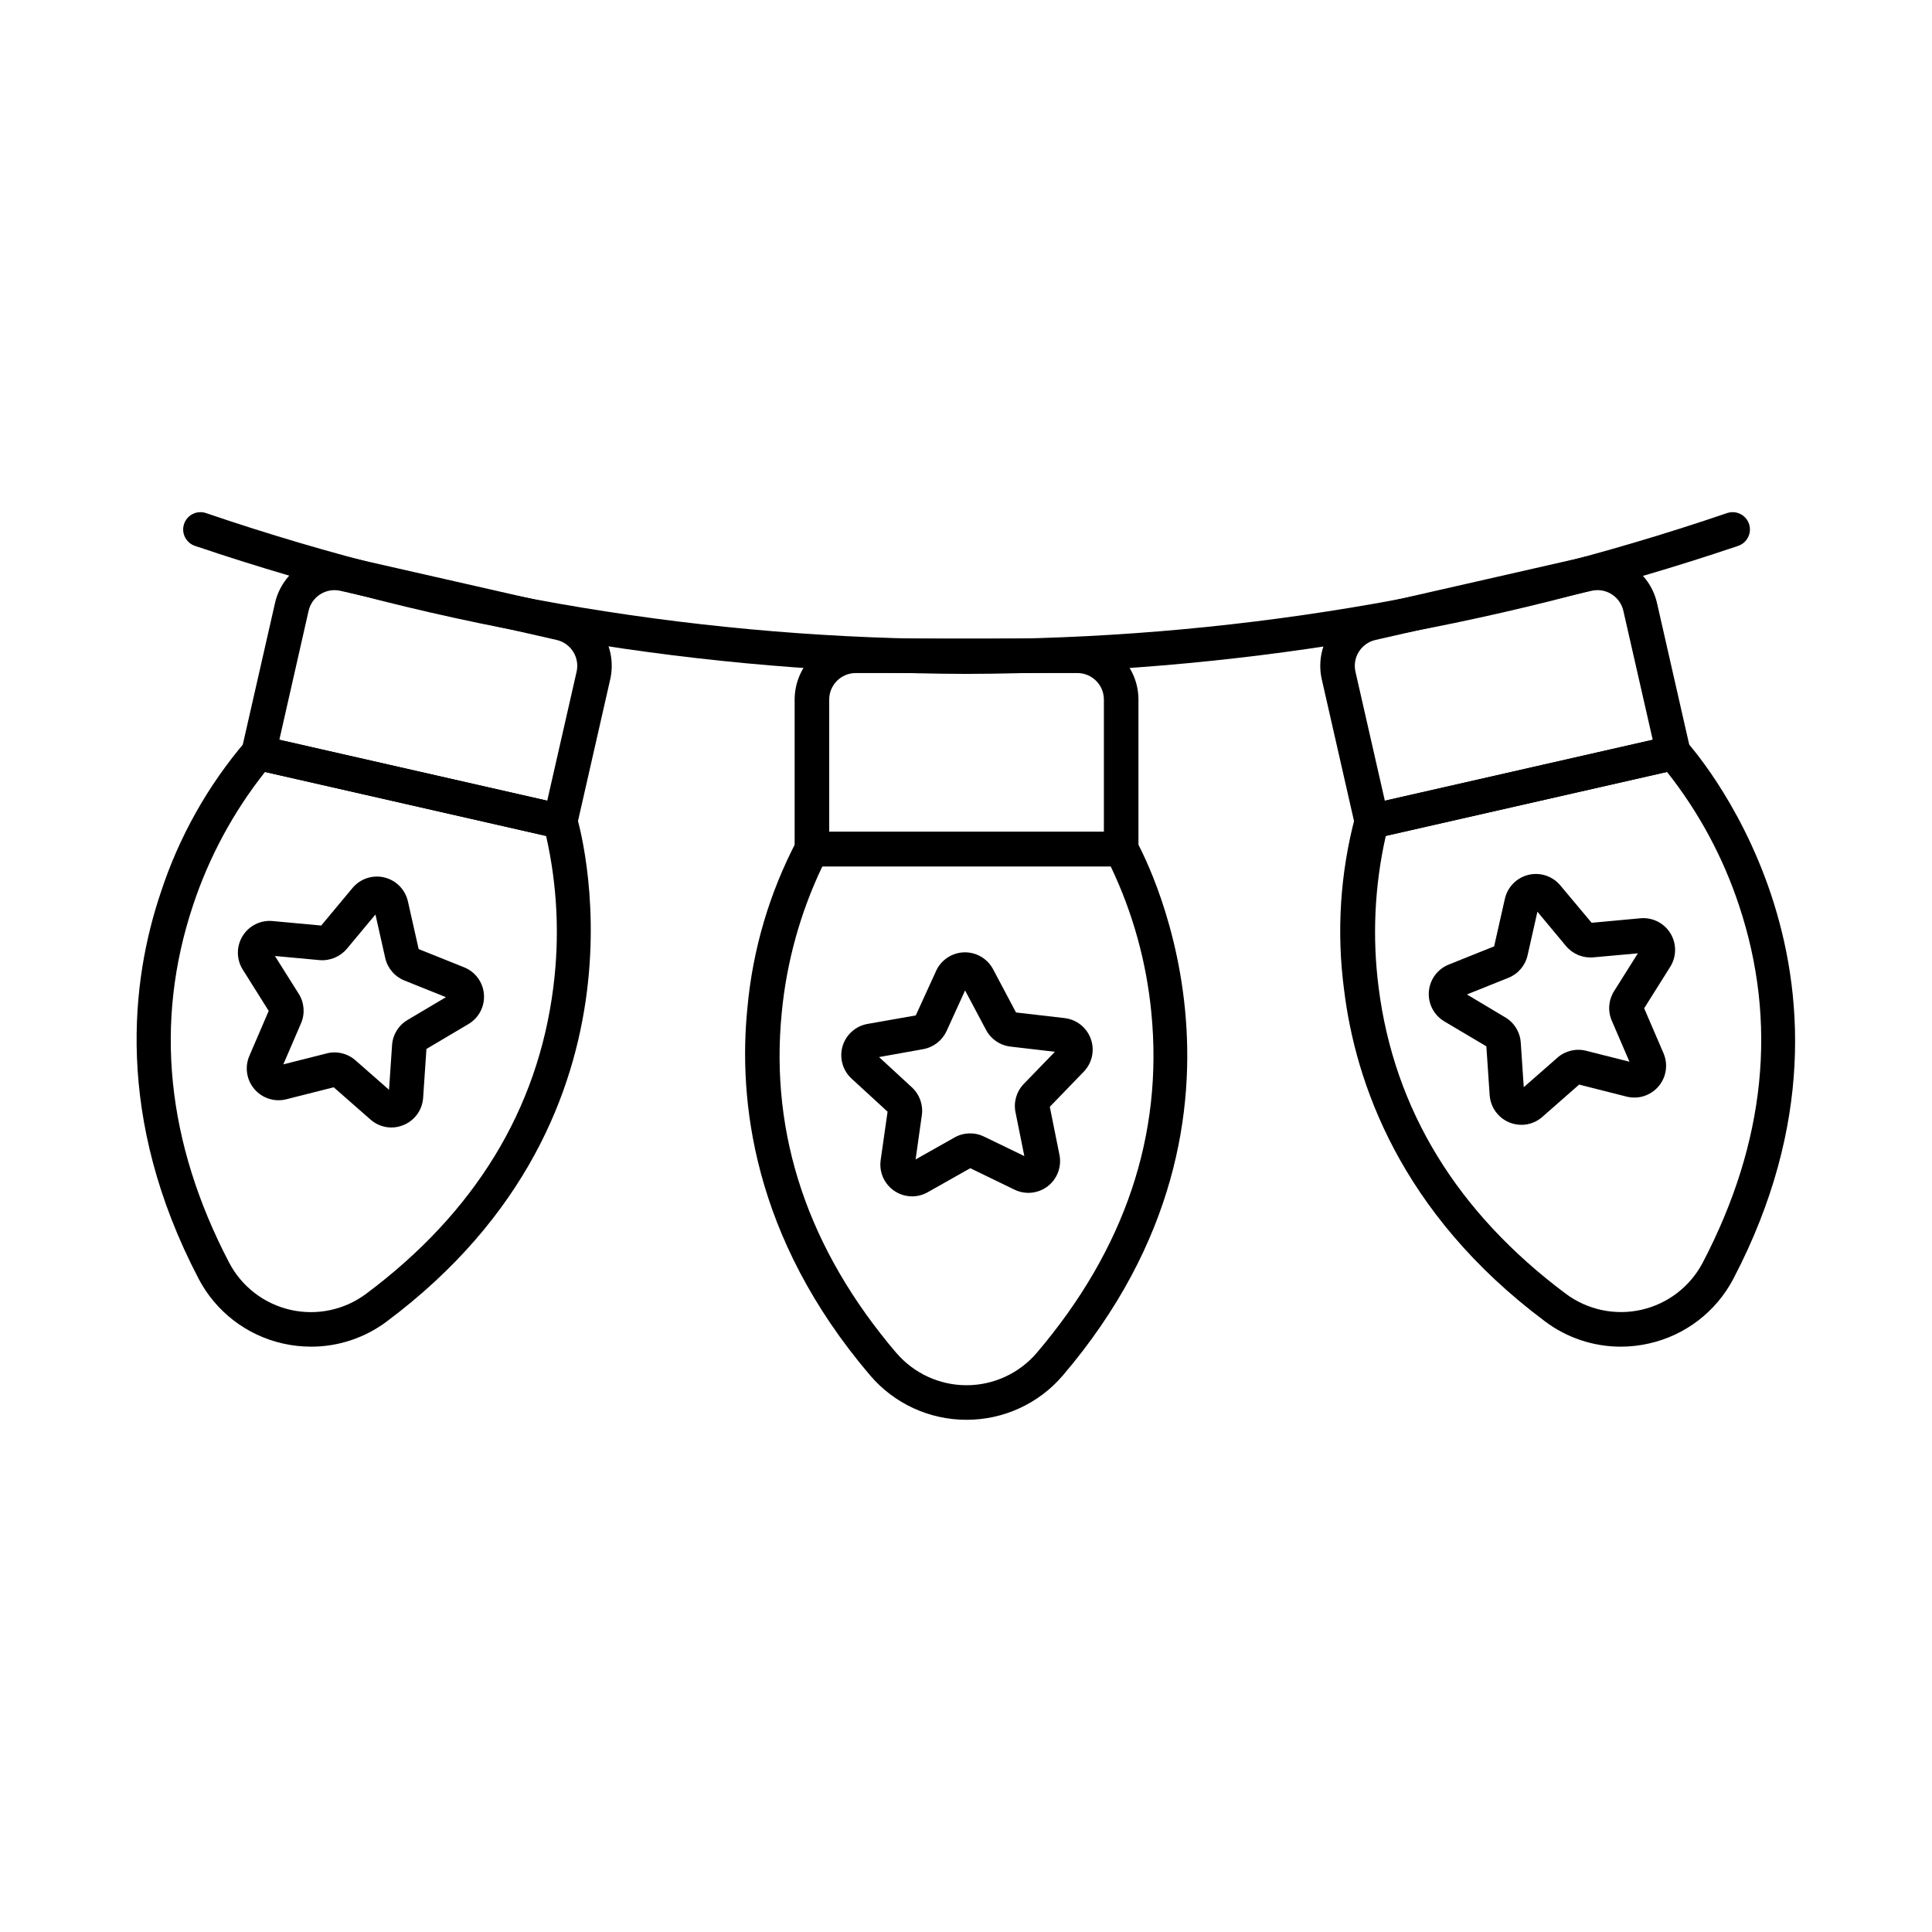 <?xml version="1.0" encoding="UTF-8"?>
<!-- Uploaded to: ICON Repo, www.iconrepo.com, Generator: ICON Repo Mixer Tools -->
<svg fill="#000000" width="800px" height="800px" version="1.1" viewBox="144 144 512 512" xmlns="http://www.w3.org/2000/svg">
 <g>
  <path d="m400.14 322.59c-69.539-0.184-138.59-11.641-204.46-33.922-2.402-0.801-3.703-3.398-2.902-5.801 0.797-2.402 3.394-3.703 5.797-2.902 130.68 44.578 272.46 44.578 403.14 0 2.402-0.801 5 0.496 5.801 2.902 0.801 2.402-0.5 5-2.902 5.801-65.879 22.273-134.93 33.73-204.48 33.922z"/>
  <path d="m292.46 366.26c-0.34 0-0.684-0.039-1.016-0.121l-79.914-18.172c-1.188-0.27-2.219-1-2.863-2.031-0.648-1.031-0.859-2.277-0.586-3.465l8.797-38.652c0.949-4.188 3.523-7.824 7.156-10.109 3.633-2.289 8.027-3.039 12.211-2.082l57.277 13.02c4.188 0.957 7.82 3.535 10.105 7.168s3.035 8.027 2.09 12.211l-8.793 38.652h-0.004c-0.465 2.09-2.316 3.578-4.461 3.582zm-74.43-26.207 70.992 16.145 7.785-34.188c0.855-3.785-1.512-7.547-5.293-8.418l-57.316-13.02c-1.816-0.414-3.727-0.09-5.301 0.902-1.578 0.992-2.699 2.57-3.113 4.387z"/>
  <path d="m226.46 500.88c-2.523 0-5.035-0.281-7.496-0.836-9.598-2.164-17.758-8.434-22.32-17.148-22.387-42.781-17.84-79.234-10.078-102.25 4.816-14.793 12.504-28.492 22.625-40.305 1.113-1.184 2.773-1.691 4.356-1.328l79.914 18.18v-0.004c1.586 0.359 2.863 1.535 3.352 3.086 0.242 0.777 23.816 78.586-50.348 133.95-5.773 4.32-12.793 6.656-20.004 6.656zm-12.234-152.3c-8.387 10.59-14.848 22.566-19.09 35.391-10.305 30.93-7.059 62.789 9.617 94.699 3.328 6.316 9.25 10.863 16.215 12.449 6.961 1.586 14.27 0.047 20.004-4.207 28.855-21.527 45.562-48.871 49.656-81.215 1.723-13.395 1.078-26.984-1.902-40.156z"/>
  <path d="m507.54 366.26c-2.137-0.004-3.988-1.484-4.461-3.57l-8.793-38.652v0.004c-0.949-4.188-0.199-8.578 2.086-12.211 2.285-3.633 5.922-6.207 10.105-7.164l57.277-13.031c4.184-0.953 8.574-0.203 12.207 2.082 3.633 2.285 6.211 5.918 7.164 10.102l8.793 38.652c0.273 1.188 0.062 2.434-0.586 3.465-0.645 1.031-1.676 1.762-2.863 2.031l-79.918 18.172c-0.332 0.082-0.672 0.121-1.012 0.121zm59.82-65.867c-0.531 0-1.059 0.059-1.574 0.176l-57.281 13.027c-3.781 0.867-6.152 4.629-5.293 8.414l7.785 34.188 70.992-16.145-7.785-34.191c-0.73-3.191-3.566-5.461-6.84-5.469z"/>
  <path d="m573.54 500.88c-7.219 0.008-14.242-2.324-20.02-6.644-38.695-28.883-50.352-63.703-53.312-87.828-2.059-15.418-1.051-31.09 2.961-46.117 0.492-1.551 1.77-2.723 3.356-3.082l79.914-18.18h-0.004c1.586-0.359 3.246 0.145 4.359 1.328 0.559 0.602 55.449 60.555 12.562 142.54-4.566 8.703-12.719 14.965-22.305 17.129-2.465 0.566-4.984 0.852-7.512 0.855zm-62.289-135.36c-2.981 13.172-3.625 26.766-1.906 40.16 4.094 32.344 20.797 59.668 49.656 81.215 5.734 4.254 13.043 5.789 20.008 4.207 6.961-1.586 12.883-6.133 16.211-12.453 16.699-31.91 19.945-63.77 9.641-94.699v0.004c-4.242-12.824-10.703-24.805-19.09-35.391z"/>
  <path d="m441.12 373.61h-81.949c-2.531 0-4.582-2.051-4.582-4.582v-39.641c0.008-4.289 1.711-8.402 4.746-11.438 3.035-3.035 7.148-4.742 11.441-4.746h58.734c4.293 0.004 8.406 1.707 11.441 4.742 3.035 3.035 4.746 7.152 4.75 11.441v39.641c0 2.531-2.051 4.582-4.582 4.582zm-77.371-9.16h72.793v-35.062c-0.004-3.879-3.152-7.023-7.031-7.023h-58.734c-3.879 0.004-7.019 3.148-7.027 7.023z"/>
  <path d="m400.14 520.26c-9.828 0.016-19.168-4.285-25.543-11.766-31.32-36.746-34.965-73.281-32.52-97.465 1.414-15.492 5.875-30.551 13.121-44.316 0.824-1.402 2.328-2.262 3.953-2.262h81.965c1.629 0 3.133 0.859 3.953 2.262 0.414 0.711 40.629 71.359-19.387 141.78-6.375 7.481-15.715 11.781-25.543 11.766zm-18.57-17.703h-0.004c4.648 5.422 11.434 8.543 18.578 8.543 7.141 0 13.926-3.121 18.574-8.543 23.359-27.418 33.586-57.766 30.398-90.203-1.297-13.445-4.941-26.555-10.766-38.742h-76.422c-5.824 12.188-9.469 25.305-10.758 38.75-3.207 32.441 7.039 62.789 30.398 90.227z"/>
  <path d="m247.72 442.8c-2.043-0.004-4.012-0.754-5.539-2.109l-9.742-8.551-12.551 3.176c-3.109 0.789-6.398-0.258-8.48-2.703-2.082-2.441-2.594-5.856-1.32-8.801l5.121-11.91-6.902-10.992c-1.684-2.715-1.684-6.144-0.008-8.859 1.676-2.719 4.746-4.254 7.926-3.965l12.902 1.191 8.289-9.949c2.055-2.465 5.328-3.547 8.445-2.797 3.117 0.754 5.539 3.211 6.242 6.34l2.848 12.645 12.027 4.824h0.004c2.977 1.184 5.019 3.961 5.269 7.156 0.246 3.195-1.34 6.254-4.098 7.887l-11.141 6.598-0.875 12.938c-0.203 3.203-2.219 6.008-5.191 7.223-1.023 0.43-2.117 0.652-3.227 0.66zm-15.082-19.906c2.047 0 4.027 0.75 5.562 2.102l8.898 7.812 0.801-11.82c0.172-2.766 1.707-5.269 4.094-6.68l10.188-6.047-10.992-4.41c-2.574-1.027-4.481-3.254-5.094-5.953l-2.598-11.547-7.586 9.102 0.004-0.004c-1.789 2.109-4.481 3.223-7.234 2.992l-11.82-1.094 6.312 10.031c1.473 2.336 1.699 5.246 0.609 7.785l-4.695 10.902 11.488-2.898-0.004-0.004c0.676-0.176 1.371-0.266 2.066-0.27z"/>
  <path d="m547.19 442.09c-4.434 0-8.113-3.438-8.414-7.863l-0.875-12.938-11.141-6.609 0.004-0.004c-2.762-1.633-4.352-4.695-4.102-7.894s2.301-5.981 5.281-7.164l12.02-4.824 2.852-12.641 0.004 0.004c0.711-3.117 3.125-5.559 6.231-6.312 3.106-0.75 6.367 0.32 8.426 2.766l8.324 9.938 12.922-1.195c3.188-0.297 6.269 1.242 7.949 3.973 1.676 2.727 1.664 6.172-0.039 8.887l-6.91 10.992 5.125 11.91-0.004-0.004c1.273 2.945 0.762 6.356-1.32 8.797-2.078 2.441-5.367 3.488-8.477 2.699l-12.555-3.18-9.75 8.555v0.004c-1.527 1.359-3.504 2.109-5.551 2.106zm-0.516-8.98m-3.75-19.492v-0.004c2.387 1.418 3.918 3.926 4.094 6.699l0.793 11.805 8.914-7.816-0.004-0.004c2.082-1.828 4.926-2.512 7.609-1.832l11.496 2.902-4.691-10.883c-1.098-2.555-0.863-5.488 0.625-7.84l6.293-10.004-11.797 1.066c-2.746 0.25-5.441-0.855-7.223-2.961l-7.602-9.133-2.609 11.566v-0.004c-0.609 2.703-2.508 4.93-5.082 5.957l-10.992 4.41z"/>
  <path d="m385.71 461.05c-2.438-0.004-4.758-1.066-6.356-2.91-1.598-1.844-2.316-4.293-1.969-6.707l1.832-12.824-9.551-8.77v-0.004c-2.359-2.168-3.281-5.492-2.379-8.57 0.906-3.074 3.481-5.371 6.641-5.918l12.762-2.25 5.379-11.777h-0.004c1.328-2.922 4.203-4.84 7.414-4.938 3.211-0.094 6.195 1.641 7.699 4.481l6.074 11.449 12.875 1.492v0.004c3.18 0.363 5.875 2.504 6.953 5.519 1.078 3.012 0.355 6.375-1.871 8.676l-9 9.312 2.555 12.719c0.641 3.141-0.566 6.371-3.102 8.332-2.539 1.957-5.969 2.301-8.848 0.887l-11.68-5.668-11.277 6.367h0.004c-1.266 0.715-2.695 1.094-4.152 1.098zm30.047-9.16m-38.801-27.754 8.703 8.02h-0.004c2.043 1.871 3.031 4.629 2.641 7.367l-1.652 11.738 10.32-5.82h-0.004c2.414-1.359 5.348-1.445 7.836-0.223l10.664 5.16-2.34-11.613c-0.555-2.715 0.27-5.527 2.191-7.516l8.246-8.516-11.77-1.375h-0.004c-2.754-0.316-5.18-1.969-6.473-4.422l-5.555-10.457-4.914 10.777h-0.004c-1.16 2.512-3.477 4.297-6.199 4.785z"/>
 </g>
</svg>